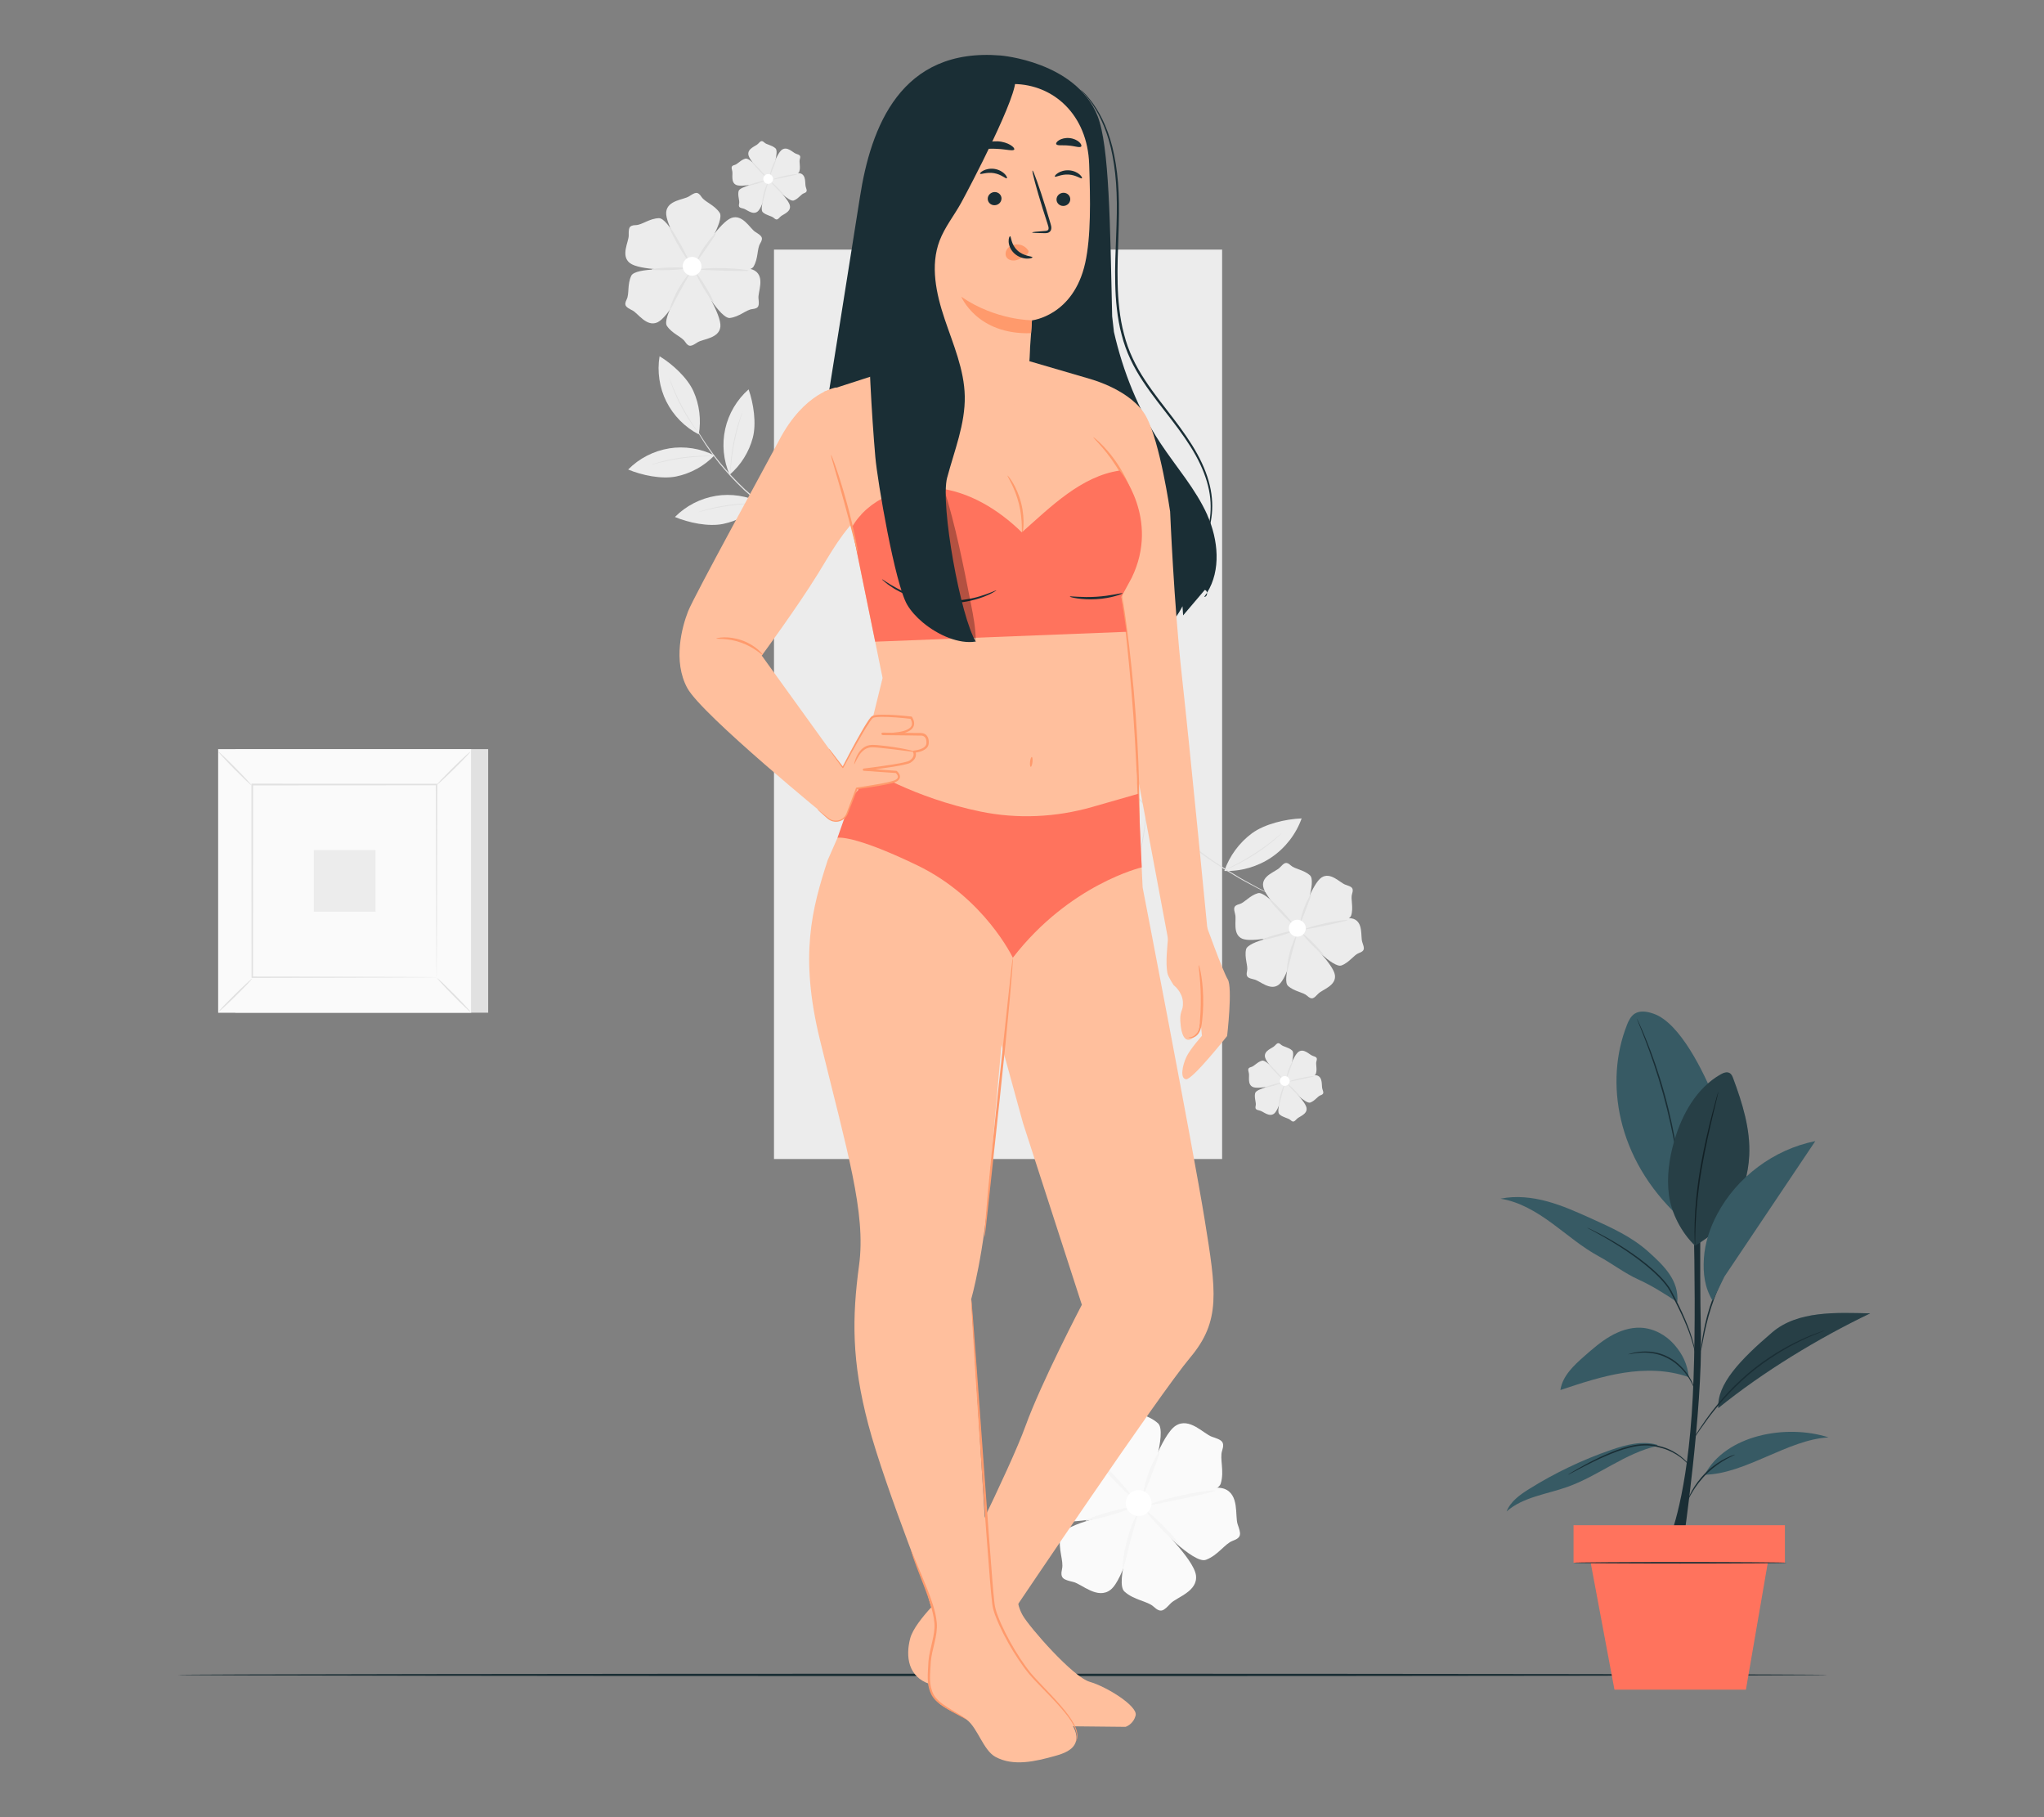 <?xml version="1.0" encoding="UTF-8"?>
<svg id="Layer_2" data-name="Layer 2" xmlns="http://www.w3.org/2000/svg" viewBox="0 0 540 480">
  <rect x="0" y="0" width="540" height="480" fill="#808080" stroke="none"/>
  <defs>
    <style>
      .cls-1 {
        fill: #ff735d;
      }

      .cls-1, .cls-2, .cls-3, .cls-4, .cls-5, .cls-6, .cls-7, .cls-8, .cls-9, .cls-10, .cls-11, .cls-12 {
        stroke-width: 0px;
      }

      .cls-2 {
        fill: #375a64;
      }

      .cls-3 {
        fill: #e1e1e1;
      }

      .cls-4 {
        fill: #ececec;
      }

      .cls-6 {
        fill: #f5f5f5;
      }

      .cls-7 {
        fill: none;
      }

      .cls-8 {
        fill: #1a2e35;
      }

      .cls-9 {
        fill: #fff;
      }

      .cls-13 {
        opacity: .3;
      }

      .cls-10 {
        fill: #fafafa;
      }

      .cls-11 {
        fill: #ff9a6c;
      }

      .cls-12 {
        fill: #ffbf9d;
      }
    </style>
  </defs>
  <g id="Layer_2-2" data-name="Layer 2">
    <g>
      <g>
        <g>
          <rect class="cls-4" x="204.48" y="65.93" width="118.39" height="240.22"/>
          <g>
            <g>
              <path class="cls-4" d="M321.4,238.2c.23,5.15-1.21,10.36-4.05,14.66-2.79-4.01-5.5-10.2-5.52-15.09-.02-4.89,1.46-9.77,4.21-13.81,3.22,4.02,5.13,9.09,5.36,14.24Z"/>
              <path class="cls-3" d="M317.32,245.23s.06-.29.12-.83c.06-.53.13-1.31.18-2.26.11-1.92.15-4.57-.05-7.5-.2-2.92-.61-5.55-.99-7.43-.19-.94-.36-1.7-.5-2.22-.13-.52-.22-.8-.23-.8-.02,0,.03.3.13.82.1.53.24,1.29.41,2.23.33,1.89.7,4.5.9,7.42.2,2.91.19,5.56.13,7.47-.03.96-.07,1.73-.1,2.27-.03.54-.03.83-.01.83Z"/>
            </g>
            <g>
              <path class="cls-4" d="M304.28,226.33c-.99,4.39-3.41,8.45-6.81,11.42-1.42-4.03-2.28-9.86-1.17-13.99,1.11-4.12,3.49-7.9,6.74-10.67,1.79,4.14,2.22,8.84,1.23,13.24Z"/>
              <path class="cls-3" d="M299.22,231.31s.12-.23.29-.67c.18-.43.41-1.07.68-1.87.54-1.59,1.18-3.82,1.69-6.33.5-2.51.77-4.82.89-6.49.06-.84.09-1.51.1-1.98,0-.47,0-.73-.01-.73-.02,0-.05.26-.08.72-.03.47-.09,1.14-.17,1.97-.16,1.66-.45,3.96-.95,6.46-.5,2.5-1.12,4.73-1.62,6.32-.25.8-.46,1.44-.6,1.89-.15.44-.22.69-.2.7Z"/>
            </g>
            <g>
              <path class="cls-4" d="M335.93,226.45c3.64-2.47,6.47-6.13,7.95-10.27-4.17.15-9.78,1.46-13.14,3.94-3.35,2.48-5.93,6-7.29,9.94,4.4.15,8.84-1.14,12.48-3.61Z"/>
              <path class="cls-3" d="M338.64,220.07s-.17.19-.5.51c-.33.32-.83.76-1.45,1.28-1.25,1.06-3.05,2.44-5.15,3.8-2.1,1.36-4.11,2.42-5.59,3.13-.74.35-1.35.62-1.77.8-.42.17-.66.26-.67.25,0-.02.22-.13.63-.33.41-.2,1.01-.49,1.73-.86,1.46-.74,3.44-1.83,5.53-3.18,2.09-1.35,3.9-2.71,5.17-3.73.64-.51,1.15-.93,1.5-1.22.35-.29.55-.45.56-.44Z"/>
            </g>
            <path class="cls-3" d="M279.62,182.89s.05.05.12.17c.08.13.19.3.32.51.29.47.7,1.13,1.22,1.98.26.43.55.91.87,1.43.34.51.7,1.07,1.09,1.67.79,1.2,1.66,2.58,2.72,4.04.52.74,1.06,1.51,1.63,2.31.57.8,1.21,1.6,1.84,2.45,1.25,1.71,2.71,3.45,4.2,5.3,3.08,3.64,6.61,7.52,10.57,11.33,3.99,3.79,8.01,7.15,11.8,10.04,1.93,1.39,3.74,2.76,5.52,3.91.88.58,1.73,1.17,2.56,1.69.84.51,1.65,1,2.42,1.47,1.52.96,2.97,1.72,4.22,2.41.63.34,1.21.66,1.75.96.55.27,1.05.52,1.5.75.89.44,1.58.79,2.08,1.04.22.12.4.21.54.28.12.06.18.1.18.11,0,0-.07-.02-.19-.07-.14-.06-.32-.15-.55-.25-.5-.23-1.21-.57-2.11-.99-.46-.22-.96-.46-1.52-.72-.54-.29-1.13-.6-1.77-.94-1.26-.68-2.72-1.42-4.25-2.38-.78-.46-1.59-.95-2.43-1.45-.84-.52-1.68-1.1-2.57-1.68-1.8-1.13-3.61-2.5-5.56-3.89-3.81-2.88-7.85-6.25-11.85-10.05-3.97-3.83-7.51-7.72-10.58-11.38-1.5-1.86-2.94-3.61-4.19-5.33-.63-.85-1.26-1.66-1.83-2.47-.56-.81-1.1-1.59-1.61-2.33-1.05-1.47-1.9-2.86-2.68-4.07-.38-.6-.74-1.17-1.07-1.69-.31-.53-.59-1.01-.85-1.45-.5-.86-.89-1.53-1.16-2.01-.12-.22-.22-.39-.3-.53-.06-.12-.1-.18-.09-.19Z"/>
          </g>
          <g>
            <g>
              <path class="cls-4" d="M205.08,125.12c.89-4.02,3.09-7.74,6.18-10.46,1.31,3.67,2.11,9,1.11,12.78-1,3.77-2.98,7.09-5.94,9.64-1.65-3.77-2.24-7.94-1.35-11.96Z"/>
              <path class="cls-3" d="M209.69,120.56s-.11.21-.27.61c-.16.4-.37.98-.61,1.71-.49,1.45-1.07,3.49-1.52,5.79-.45,2.3-.69,4.41-.79,5.93-.05.76-.08,1.38-.08,1.81,0,.43,0,.67.01.67s.04-.24.07-.66c.03-.43.08-1.04.15-1.8.14-1.52.4-3.62.85-5.9.45-2.29,1.01-4.32,1.45-5.78.22-.73.41-1.32.55-1.73.13-.41.2-.63.18-.64Z"/>
            </g>
            <g>
              <path class="cls-4" d="M191.59,113.31c.89-4.02,3.09-7.74,6.18-10.46,1.31,3.67,2.11,9,1.11,12.78-1,3.77-3.16,7.23-6.12,9.77-1.65-3.77-2.06-8.07-1.17-12.09Z"/>
              <path class="cls-3" d="M196.19,108.75s-.11.21-.27.61c-.16.4-.37.98-.61,1.71-.49,1.45-1.07,3.49-1.52,5.79-.45,2.3-.69,4.41-.79,5.93-.05.76-.08,1.38-.08,1.81,0,.43,0,.67.01.67.02,0,.04-.24.07-.66.03-.43.08-1.04.15-1.8.14-1.52.4-3.62.85-5.9.45-2.29,1.01-4.32,1.45-5.78.22-.73.41-1.32.55-1.73.13-.41.2-.63.18-.64Z"/>
            </g>
            <g>
              <path class="cls-4" d="M176.74,118.45c-4.06.66-7.9,2.64-10.79,5.57,3.59,1.52,8.87,2.62,12.69,1.84,3.82-.78,7.39-2.75,10.1-5.56-3.67-1.86-7.94-2.52-12-1.86Z"/>
              <path class="cls-3" d="M171.92,122.79s.22-.1.62-.23c.41-.14,1-.31,1.74-.52,1.48-.4,3.55-.87,5.87-1.19,2.32-.32,4.44-.43,5.97-.45.77,0,1.39,0,1.81.02.43.02.66.04.66.05s-.24.03-.66.03c-.43,0-1.05.02-1.81.05-1.53.05-3.63.19-5.94.51-2.31.32-4.37.76-5.86,1.12-.74.18-1.34.33-1.75.45-.41.11-.64.16-.65.15Z"/>
            </g>
            <g>
              <path class="cls-4" d="M189.1,130.99c-4.06.66-7.9,2.64-10.79,5.57,3.59,1.52,8.87,2.62,12.69,1.84,3.82-.78,7.39-2.75,10.1-5.56-3.67-1.86-7.94-2.52-12-1.86Z"/>
              <path class="cls-3" d="M184.28,135.33s.22-.1.62-.23c.41-.14,1-.31,1.74-.52,1.48-.4,3.55-.87,5.87-1.19,2.32-.32,4.44-.43,5.97-.45.77,0,1.39,0,1.81.02.43.02.66.04.66.05,0,.02-.24.03-.66.03-.43,0-1.05.02-1.81.05-1.53.05-3.63.19-5.94.51-2.31.32-4.37.76-5.86,1.12-.74.18-1.34.33-1.75.45-.41.11-.64.16-.65.15Z"/>
            </g>
            <path class="cls-3" d="M217.4,142.62s-.17-.05-.47-.17c-.33-.14-.78-.32-1.34-.55-.29-.12-.61-.26-.96-.4-.35-.16-.72-.34-1.12-.53-.8-.39-1.73-.81-2.71-1.36-.49-.27-1.01-.55-1.55-.84-.54-.3-1.07-.64-1.64-.98-1.14-.66-2.3-1.47-3.54-2.29-2.42-1.71-4.99-3.74-7.51-6.07-2.5-2.35-4.69-4.77-6.57-7.08-.91-1.17-1.79-2.28-2.53-3.37-.38-.54-.76-1.05-1.09-1.57-.33-.52-.64-1.01-.95-1.49-.62-.94-1.1-1.83-1.54-2.61-.22-.39-.43-.75-.61-1.08-.17-.34-.33-.65-.47-.93-.27-.54-.48-.98-.64-1.29-.14-.3-.21-.46-.2-.46,0,0,.1.14.26.43.17.31.4.74.69,1.27.15.28.31.58.49.92.19.33.4.68.63,1.07.46.76.95,1.65,1.58,2.58.31.47.63.96.96,1.47.34.51.72,1.02,1.1,1.55.74,1.09,1.63,2.18,2.54,3.34,1.88,2.28,4.07,4.69,6.56,7.03,2.51,2.32,5.06,4.34,7.46,6.06,1.22.83,2.37,1.64,3.51,2.31.56.34,1.09.69,1.63.99.53.3,1.04.58,1.53.85.97.56,1.89.99,2.68,1.39.4.2.77.39,1.11.55.35.16.66.3.95.43.55.25.99.45,1.31.6.3.14.45.22.45.23Z"/>
            <g>
              <path class="cls-4" d="M176.06,106.11c-1.84-3.68-2.49-7.95-1.81-12.01,3.34,2.02,7.32,5.65,8.93,9.2,1.61,3.56,2.11,7.6,1.42,11.44-3.66-1.89-6.69-4.96-8.54-8.64Z"/>
              <path class="cls-3" d="M176.76,99.66s.05.23.18.64c.13.41.33.99.6,1.71.54,1.43,1.38,3.38,2.47,5.45,1.1,2.07,2.25,3.85,3.14,5.1.44.63.81,1.12,1.08,1.46.27.34.42.52.43.51.01,0-.12-.21-.36-.56-.25-.35-.6-.86-1.02-1.49-.85-1.27-1.97-3.06-3.07-5.12-1.09-2.06-1.95-3.99-2.52-5.4-.29-.71-.51-1.28-.67-1.68-.15-.4-.25-.62-.26-.61Z"/>
            </g>
          </g>
          <g>
            <g>
              <path class="cls-4" d="M181.12,67.51s-4.54-9.97-7.06-9.88c-2.52.09-4.44,1.78-6.05,1.83-1.91.05-1.93.76-1.91,2.72.02,1.68-2.21,5.37.31,7.31,2.51,1.95,12.45,1.83,12.45,1.83l2.27-3.81Z"/>
              <path class="cls-4" d="M186.94,71.01s10.84,1.58,12.13-.58c1.29-2.16.91-4.7,1.74-6.08.99-1.63.41-2.04-1.25-3.08-1.42-.89-3.32-4.76-6.31-3.71-3,1.06-8.28,9.47-8.28,9.47l1.98,3.97Z"/>
              <path class="cls-4" d="M178.81,71.19s-10.93-.63-12.03,1.64c-1.1,2.27-.49,4.76-1.2,6.21-.85,1.71-.23,2.06,1.51,2.96,1.49.77,3.72,4.45,6.61,3.14,2.89-1.32,7.42-10.16,7.42-10.16l-2.32-3.78Z"/>
              <path class="cls-4" d="M180.81,74.87s-6.02,9.15-4.61,11.23c1.41,2.09,3.87,2.81,4.77,4.15,1.06,1.59,1.67,1.23,3.32.17,1.41-.91,5.72-.99,6.03-4.15.31-3.16-5.07-11.52-5.07-11.52l-4.43.11Z"/>
              <path class="cls-4" d="M185.51,67.42s6.02-9.15,4.61-11.23c-1.41-2.09-3.87-2.81-4.77-4.15-1.06-1.59-1.67-1.23-3.32-.17-1.41.91-5.72.99-6.03,4.15-.31,3.16,5.07,11.52,5.07,11.52l4.43-.11Z"/>
              <path class="cls-4" d="M184.97,74.75s5.37,9.54,7.87,9.24c2.5-.3,4.27-2.16,5.87-2.34,1.9-.21,1.86-.92,1.67-2.87-.16-1.67,1.74-5.54-.93-7.26-2.67-1.73-12.56-.77-12.56-.77l-1.93,3.99Z"/>
              <path class="cls-4" d="M187.65,70.7c0,2.77-2.25,5.02-5.02,5.02s-5.02-2.25-5.02-5.02,2.25-5.02,5.02-5.02,5.02,2.25,5.02,5.02Z"/>
            </g>
            <path class="cls-3" d="M182.05,72.43c.16.11-1.12,2.13-2.51,4.71-1.4,2.58-2.39,4.75-2.57,4.68-.17-.06.56-2.38,1.98-5,1.41-2.62,2.95-4.5,3.09-4.4Z"/>
            <path class="cls-3" d="M188.5,79.86c-.16.09-1.29-1.5-2.52-3.57-1.24-2.07-2.11-3.82-1.95-3.91.16-.09,1.29,1.5,2.52,3.57,1.24,2.07,2.11,3.82,1.95,3.91Z"/>
            <path class="cls-3" d="M197.74,71.48c-.01.19-2.86.12-6.36.02-3.5-.1-6.34-.18-6.35-.37,0-.18,2.85-.4,6.37-.3,3.52.09,6.36.46,6.34.64Z"/>
            <path class="cls-3" d="M189.1,61.69c.14.12-.97,1.67-2.3,3.6-1.33,1.93-2.38,3.52-2.55,3.43-.16-.09.64-1.85,2-3.8,1.35-1.96,2.71-3.33,2.85-3.22Z"/>
            <path class="cls-3" d="M181.84,68.83c-.16.08-1.42-1.84-2.81-4.3-1.39-2.46-2.39-4.53-2.23-4.63.16-.1,1.42,1.83,2.81,4.3,1.4,2.47,2.4,4.54,2.23,4.63Z"/>
            <path class="cls-3" d="M181.19,70.83c.01.18-2.01.41-4.51.51-2.51.1-4.54.02-4.54-.16s2.02-.41,4.51-.51c2.49-.1,4.52-.02,4.54.16Z"/>
            <path class="cls-9" d="M185.32,70.34c0,1.37-1.11,2.48-2.48,2.48s-2.48-1.11-2.48-2.48,1.11-2.48,2.48-2.48,2.48,1.11,2.48,2.48Z"/>
          </g>
          <g>
            <g>
              <path class="cls-4" d="M340.62,243.08s-6.09-7.76-8.28-7.15c-2.19.61-3.51,2.51-4.91,2.89-1.66.45-1.53,1.07-1.1,2.78.37,1.46-.79,5.17,1.82,6.34,2.62,1.17,11.29-1.04,11.29-1.04l1.17-3.82Z"/>
              <path class="cls-4" d="M346.47,244.9s9.83-.92,10.5-3.09c.67-2.17-.21-4.31.23-5.69.52-1.64-.07-1.87-1.75-2.43-1.43-.48-3.92-3.47-6.32-1.9-2.4,1.56-5.24,10.06-5.24,10.06l2.57,3.06Z"/>
              <path class="cls-4" d="M339.38,246.79s-9.71,1.78-10.19,3.99c-.48,2.22.58,4.27.27,5.69-.38,1.68.24,1.86,1.95,2.27,1.47.35,4.21,3.11,6.46,1.34,2.25-1.77,4.34-10.48,4.34-10.48l-2.83-2.82Z"/>
              <path class="cls-4" d="M341.92,249.59s-3.33,9.29-1.65,10.82c1.68,1.53,3.99,1.64,5.06,2.62,1.27,1.17,1.72.73,2.94-.55,1.04-1.09,4.8-2.08,4.4-4.92-.4-2.84-6.89-9.01-6.89-9.01l-3.86,1.04Z"/>
              <path class="cls-4" d="M344.45,242.06s3.33-9.29,1.65-10.82c-1.68-1.53-3.99-1.64-5.06-2.62-1.27-1.17-1.72-.73-2.94.55-1.04,1.09-4.8,2.08-4.4,4.92.4,2.84,6.89,9.01,6.89,9.01l3.86-1.04Z"/>
              <path class="cls-4" d="M345.53,248.6s6.73,7.22,8.86,6.42c2.13-.79,3.28-2.8,4.65-3.29,1.62-.59,1.44-1.2.86-2.87-.5-1.43.35-5.22-2.36-6.16-2.71-.94-11.16,2-11.16,2l-.84,3.9Z"/>
              <path class="cls-4" d="M347.02,244.49c.59,2.43-.9,4.87-3.33,5.46-2.43.59-4.87-.9-5.46-3.33-.59-2.43.9-4.87,3.33-5.46,2.43-.59,4.87.9,5.46,3.33Z"/>
            </g>
            <path class="cls-3" d="M342.48,247.19c.16.06-.53,2.1-1.19,4.66-.68,2.56-1.08,4.67-1.25,4.64-.16-.02-.01-2.2.67-4.8.68-2.6,1.63-4.57,1.77-4.51Z"/>
            <path class="cls-3" d="M349.71,252.32c-.12.12-1.45-1.04-2.97-2.59-1.52-1.55-2.66-2.89-2.54-3.01.12-.12,1.45,1.04,2.97,2.59,1.52,1.55,2.66,2.89,2.54,3.01Z"/>
            <path class="cls-3" d="M356.02,243.03c.03.17-2.48.71-5.56,1.37-3.09.66-5.6,1.19-5.64,1.03-.04-.16,2.41-.95,5.51-1.61,3.1-.67,5.67-.95,5.69-.79Z"/>
            <path class="cls-3" d="M346.38,236.28c.15.08-.5,1.67-1.25,3.64-.76,1.97-1.34,3.59-1.5,3.54-.16-.04.17-1.76.94-3.76.76-2,1.67-3.5,1.81-3.42Z"/>
            <path class="cls-3" d="M341.54,244.08c-.13.11-1.64-1.31-3.38-3.17-1.74-1.86-3.06-3.46-2.94-3.58.12-.12,1.63,1.3,3.38,3.17,1.75,1.87,3.07,3.47,2.94,3.58Z"/>
            <path class="cls-3" d="M341.39,245.98c.05.16-1.67.79-3.84,1.4-2.17.62-3.97.99-4.01.83-.04-.16,1.68-.79,3.84-1.4,2.16-.61,3.96-.98,4.01-.83Z"/>
            <path class="cls-9" d="M344.91,244.66c.29,1.2-.45,2.41-1.65,2.7-1.2.29-2.41-.45-2.7-1.65-.29-1.2.45-2.41,1.65-2.7,1.2-.29,2.41.45,2.7,1.65Z"/>
          </g>
          <g>
            <g>
              <path class="cls-4" d="M338.2,284.31s-3.53-4.49-4.79-4.14c-1.26.35-2.03,1.45-2.84,1.67-.96.26-.89.62-.64,1.61.22.85-.46,2.99,1.05,3.67s6.53-.6,6.53-.6l.68-2.21Z"/>
              <path class="cls-4" d="M341.58,285.37s5.69-.53,6.07-1.78c.39-1.25-.12-2.49.14-3.29.3-.95-.04-1.08-1.01-1.41-.83-.28-2.27-2.01-3.66-1.1-1.39.9-3.03,5.82-3.03,5.82l1.49,1.77Z"/>
              <path class="cls-4" d="M337.48,286.46s-5.62,1.03-5.89,2.31c-.28,1.28.34,2.47.15,3.29-.22.97.14,1.07,1.13,1.31.85.2,2.43,1.8,3.74.78,1.3-1.02,2.51-6.06,2.51-6.06l-1.64-1.63Z"/>
              <path class="cls-4" d="M338.95,288.08s-1.93,5.37-.95,6.26c.97.88,2.31.95,2.93,1.52.73.68,1,.42,1.7-.32.6-.63,2.78-1.2,2.55-2.85-.23-1.64-3.99-5.21-3.99-5.21l-2.23.6Z"/>
              <path class="cls-4" d="M340.41,283.73s1.93-5.37.95-6.26c-.97-.88-2.31-.95-2.93-1.52-.73-.68-1-.42-1.7.32-.6.63-2.78,1.2-2.55,2.85.23,1.64,3.99,5.21,3.99,5.21l2.23-.6Z"/>
              <path class="cls-4" d="M341.04,287.51s3.89,4.18,5.13,3.72c1.23-.46,1.9-1.62,2.69-1.91.94-.34.83-.69.5-1.66-.29-.83.2-3.02-1.36-3.57-1.57-.55-6.46,1.16-6.46,1.16l-.49,2.26Z"/>
              <path class="cls-4" d="M341.9,285.13c.34,1.4-.52,2.82-1.93,3.16-1.4.34-2.82-.52-3.16-1.93-.34-1.4.52-2.82,1.93-3.16,1.4-.34,2.82.52,3.16,1.93Z"/>
            </g>
            <path class="cls-3" d="M339.28,286.69c.09.04-.3,1.22-.69,2.7-.39,1.48-.63,2.7-.73,2.69-.09-.01,0-1.27.39-2.78.39-1.5.94-2.64,1.03-2.61Z"/>
            <path class="cls-3" d="M343.46,289.66c-.07.07-.84-.6-1.72-1.5-.88-.89-1.54-1.67-1.47-1.74.07-.07.84.6,1.72,1.5.88.89,1.54,1.67,1.47,1.74Z"/>
            <path class="cls-3" d="M347.11,284.28c.02.1-1.43.41-3.22.79-1.79.38-3.24.69-3.26.59-.02-.09,1.39-.55,3.19-.93,1.79-.39,3.28-.55,3.29-.45Z"/>
            <path class="cls-3" d="M341.53,280.38c.09.04-.29.96-.72,2.1-.44,1.14-.77,2.08-.87,2.05-.09-.02.1-1.02.54-2.17.44-1.16.96-2.02,1.05-1.98Z"/>
            <path class="cls-3" d="M338.73,284.89c-.07.06-.95-.76-1.95-1.83-1.01-1.07-1.77-2-1.7-2.07.07-.07.94.75,1.95,1.83,1.01,1.08,1.77,2.01,1.7,2.07Z"/>
            <path class="cls-3" d="M338.65,285.99c.03.09-.97.45-2.22.81-1.26.36-2.3.57-2.32.48-.02-.09.97-.46,2.22-.81,1.25-.35,2.29-.57,2.32-.48Z"/>
            <path class="cls-9" d="M340.68,285.23c.17.69-.26,1.39-.95,1.56-.69.17-1.39-.26-1.56-.95-.17-.69.26-1.39.95-1.56.69-.17,1.39.26,1.56.95Z"/>
          </g>
          <g>
            <g>
              <path class="cls-4" d="M201.72,46.04s-3.53-4.49-4.79-4.14c-1.27.35-2.03,1.45-2.84,1.67-.96.26-.89.62-.64,1.61.22.85-.46,2.99,1.05,3.67,1.51.68,6.53-.6,6.53-.6l.68-2.21Z"/>
              <path class="cls-4" d="M205.1,47.09s5.69-.53,6.07-1.78c.39-1.25-.12-2.49.14-3.29.3-.95-.04-1.08-1.01-1.41-.83-.28-2.27-2.01-3.66-1.1-1.39.9-3.03,5.82-3.03,5.82l1.49,1.77Z"/>
              <path class="cls-4" d="M201.01,48.19s-5.62,1.03-5.89,2.31c-.28,1.28.34,2.47.15,3.29-.22.97.14,1.07,1.13,1.31.85.2,2.43,1.8,3.74.78,1.3-1.02,2.51-6.06,2.51-6.06l-1.64-1.63Z"/>
              <path class="cls-4" d="M202.47,49.8s-1.93,5.38-.95,6.26,2.31.95,2.93,1.52c.73.68,1,.42,1.7-.32.6-.63,2.78-1.2,2.55-2.85-.23-1.64-3.99-5.21-3.99-5.21l-2.23.6Z"/>
              <path class="cls-4" d="M203.94,45.45s1.93-5.37.95-6.26c-.97-.88-2.31-.95-2.93-1.52-.73-.68-1-.42-1.7.32-.6.63-2.78,1.2-2.55,2.85.23,1.64,3.99,5.21,3.99,5.21l2.23-.6Z"/>
              <path class="cls-4" d="M204.56,49.24s3.89,4.18,5.13,3.72c1.23-.46,1.9-1.62,2.69-1.91.94-.34.83-.69.5-1.66-.29-.83.2-3.02-1.36-3.57-1.57-.55-6.46,1.16-6.46,1.16l-.49,2.26Z"/>
              <path class="cls-4" d="M205.42,46.85c.34,1.4-.52,2.82-1.93,3.16-1.4.34-2.82-.52-3.16-1.93-.34-1.4.52-2.82,1.93-3.16,1.4-.34,2.82.52,3.16,1.93Z"/>
            </g>
            <path class="cls-3" d="M202.8,48.42c.09.04-.3,1.22-.69,2.7-.39,1.48-.63,2.7-.73,2.69-.09-.01,0-1.27.39-2.78.39-1.5.94-2.64,1.03-2.61Z"/>
            <path class="cls-3" d="M206.98,51.39c-.07.07-.84-.6-1.72-1.5-.88-.89-1.54-1.67-1.47-1.74.07-.07.84.6,1.72,1.5.88.89,1.54,1.67,1.47,1.74Z"/>
            <path class="cls-3" d="M210.63,46.01c.02.1-1.43.41-3.22.79-1.79.38-3.24.69-3.26.59-.02-.09,1.39-.55,3.19-.93,1.79-.39,3.28-.55,3.29-.45Z"/>
            <path class="cls-3" d="M205.05,42.11c.09.04-.29.96-.72,2.1-.44,1.14-.77,2.08-.87,2.05-.09-.02.1-1.02.54-2.17.44-1.16.96-2.02,1.05-1.98Z"/>
            <path class="cls-3" d="M202.25,46.62c-.07.06-.95-.76-1.95-1.83-1.01-1.07-1.77-2-1.7-2.07.07-.07.94.75,1.95,1.83,1.01,1.08,1.77,2.01,1.7,2.07Z"/>
            <path class="cls-3" d="M202.17,47.72c.03.09-.97.45-2.22.81-1.26.36-2.3.57-2.32.48-.02-.09.97-.46,2.22-.81,1.25-.35,2.29-.57,2.32-.48Z"/>
            <path class="cls-9" d="M204.2,46.96c.17.69-.26,1.39-.95,1.56-.69.17-1.39-.26-1.56-.95-.17-.69.26-1.39.95-1.56.69-.17,1.39.26,1.56.95Z"/>
          </g>
        </g>
        <g>
          <g>
            <path class="cls-10" d="M297.6,393.99s-9.29-11.83-12.62-10.9c-3.33.93-5.35,3.82-7.49,4.4-2.53.69-2.34,1.64-1.67,4.24.57,2.23-1.21,7.88,2.78,9.66,3.99,1.78,17.21-1.59,17.21-1.59l1.79-5.82Z"/>
            <path class="cls-10" d="M306.5,396.6s14.98-1.4,16-4.7c1.02-3.31-.31-6.57.36-8.67.8-2.5-.11-2.85-2.66-3.71-2.18-.73-5.97-5.28-9.63-2.9-3.66,2.38-7.99,15.33-7.99,15.33l3.92,4.66Z"/>
            <path class="cls-10" d="M295.7,399.65s-14.8,2.7-15.52,6.09c-.73,3.38.89,6.51.4,8.67-.57,2.56.36,2.83,2.98,3.46,2.24.54,6.41,4.74,9.85,2.05,3.44-2.7,6.61-15.97,6.61-15.97l-4.32-4.29Z"/>
            <path class="cls-10" d="M299.57,403.91s-5.07,14.16-2.51,16.48c2.56,2.33,6.08,2.5,7.71,4,1.93,1.78,2.63,1.11,4.48-.84,1.59-1.67,7.31-3.17,6.7-7.49-.61-4.32-10.5-13.73-10.5-13.73l-5.88,1.58Z"/>
            <path class="cls-10" d="M303.42,392.44s5.07-14.16,2.51-16.48c-2.56-2.33-6.08-2.5-7.71-4-1.93-1.78-2.63-1.11-4.48.84-1.59,1.67-7.31,3.17-6.7,7.49.61,4.32,10.5,13.73,10.5,13.73l5.88-1.58Z"/>
            <path class="cls-10" d="M305.08,402.23s10.26,11,13.5,9.79c3.24-1.21,5-4.26,7.08-5.02,2.47-.9,2.19-1.83,1.31-4.37-.75-2.17.53-7.95-3.59-9.39-4.12-1.44-17.01,3.05-17.01,3.05l-1.29,5.95Z"/>
            <path class="cls-10" d="M307.35,395.96c.9,3.7-1.37,7.43-5.07,8.32-3.7.9-7.43-1.37-8.32-5.07-.9-3.7,1.37-7.43,5.07-8.32,3.7-.9,7.43,1.37,8.32,5.07Z"/>
          </g>
          <path class="cls-6" d="M300.43,400.09c.24.1-.8,3.21-1.82,7.1-1.03,3.89-1.65,7.11-1.91,7.08-.24-.03-.02-3.35,1.03-7.31,1.04-3.96,2.48-6.96,2.7-6.87Z"/>
          <path class="cls-6" d="M311.45,407.91c-.18.18-2.21-1.59-4.53-3.95-2.32-2.36-4.05-4.41-3.87-4.59.18-.18,2.21,1.59,4.53,3.95,2.32,2.36,4.05,4.41,3.87,4.59Z"/>
          <path class="cls-6" d="M321.06,393.74c.04.25-3.78,1.08-8.48,2.09-4.71,1-8.53,1.81-8.59,1.57-.06-.24,3.67-1.45,8.4-2.46,4.73-1.02,8.63-1.44,8.67-1.2Z"/>
          <path class="cls-6" d="M306.36,383.46c.23.12-.76,2.54-1.9,5.54-1.15,3-2.04,5.47-2.29,5.4-.24-.06.26-2.67,1.43-5.72,1.17-3.05,2.54-5.33,2.76-5.22Z"/>
          <path class="cls-6" d="M298.99,395.34c-.19.17-2.5-2-5.15-4.83-2.65-2.83-4.66-5.27-4.48-5.45.18-.18,2.48,1.98,5.15,4.83,2.67,2.84,4.67,5.28,4.48,5.45Z"/>
          <path class="cls-6" d="M298.77,398.23c.08.24-2.55,1.2-5.86,2.14-3.31.94-6.05,1.5-6.11,1.26s2.56-1.2,5.86-2.14c3.3-.93,6.03-1.5,6.11-1.26Z"/>
          <path class="cls-9" d="M304.13,396.23c.44,1.83-.68,3.67-2.51,4.12-1.83.44-3.67-.68-4.12-2.51-.44-1.83.68-3.67,2.51-4.12,1.83-.44,3.67.68,4.12,2.51Z"/>
        </g>
        <path class="cls-8" d="M482.76,442.42c0,.18-97.56.32-217.88.32s-217.9-.14-217.9-.32,97.54-.32,217.9-.32,217.88.14,217.88.32Z"/>
        <g>
          <g>
            <path class="cls-8" d="M318.89,156.57c-.24.38-.49.74-.76,1.1.55.01.82-.58.76-1.1Z"/>
            <path class="cls-8" d="M318.98,136.07c-3.09-6.91-8.21-12.67-12.39-18.98-5.9-8.92-9.91-18.97-12.3-29.41l-.47-4.13c-.54-24.09-.75-45.07-3.85-52.89-5.73-14.44-25.64-16-25.64-16-26.42-2.17-34.29,18.97-37.15,37.44-1.78,11.49-9.14,57.39-9.14,57.39l8.32-3.79,73.73,49.28,1.57,15.87c4.57-2.35,8.38-6.15,10.74-10.71.06.8.11,1.61.17,2.41,1.9-2.24,3.81-4.48,5.71-6.72.37.06.56.38.6.74,3.74-5.94,2.98-14,.08-20.5Z"/>
          </g>
          <g>
            <path class="cls-12" d="M269.05,419.9c-.61,0-.65,3.67,1.15,6.81,1.8,3.14,13.25,16.27,17.71,17.54,4.46,1.27,12.74,6.43,12.11,8.87-.63,2.43-2.67,3.02-2.67,3.02l-29.03-.3s-17.02-9.12-22.7-11.01c-5.67-1.89-6.43-7.18-5.16-12.05,1.27-4.87,10.43-13.07,10.43-13.07l18.17.19Z"/>
            <path class="cls-12" d="M300.84,213.02l1.03,21.39s13.29,68.61,16.38,87.69c3.08,19.04,4.34,26.8-3.84,36.52-8.18,9.72-46.43,66.55-46.43,66.55l-17.1-5.47s15.91-31.57,20.06-43.07c4.16-11.5,14.87-31.98,14.87-31.98l-15.54-47.98-12.04-43.8,6.1-17.1,36.52-22.77Z"/>
          </g>
          <g>
            <path class="cls-12" d="M309.12,135.05s-2.6-18.15-6.33-25.04c-3.74-6.89-14.45-9.8-14.45-9.8l7.14,77.82,13.71,73.23,10.02-3.52s-4.89-50.49-6.98-69.29c-2.09-18.8-3.1-43.4-3.1-43.4Z"/>
            <path class="cls-12" d="M318.35,243.47s4.66,13.04,6,15.2c1.34,2.16-.16,14.99-.16,14.99,0,0-9.17,11.6-10.84,11.42-1.68-.19-.94-3.71.06-5.85,1-2.13,4.13-5.63,4.13-5.63l-1.39-14.23-7.63-13.54,9.82-2.35Z"/>
            <path class="cls-12" d="M310.1,260.27s-1.49-2.19-1.69-3.25c-.51-2.78-.04-6.78.27-10.35.43-4.93,4.87.05,4.87.05l4.15,11.29s.28,13.25-1.91,15.58c-1.6,1.71-3.31,1.72-3.85-2.58-.54-4.3.74-3.62.57-6.35-.17-2.73-2.41-4.4-2.41-4.4Z"/>
            <path class="cls-11" d="M316.71,254.93c.08-.02.4,1.13.69,3.02.29,1.89.53,4.53.47,7.46-.03,1.46-.13,2.85-.27,4.11-.13,1.24-.31,2.45-.86,3.31-.55.88-1.36,1.27-1.91,1.33-.57.07-.86-.1-.84-.13,0-.05.31.02.79-.11.47-.13,1.15-.53,1.57-1.32.44-.79.58-1.89.67-3.14.11-1.25.18-2.62.21-4.07.06-2.89-.11-5.5-.28-7.39-.17-1.89-.33-3.06-.24-3.07Z"/>
          </g>
          <g>
            <path class="cls-12" d="M217.68,103.46c.55,2.24,15.49,75.63,15.49,75.63l-10.54,42.83,47.88,28.93,30.33-37.83-3.46-55.89s4.89-10.08,2.02-21.4c-3.96-15.63-11.06-35.53-11.06-35.53l-16.79-4.91-27.66-.29-26.21,8.46Z"/>
            <path class="cls-11" d="M288.82,115.47s.31.18.8.59c.49.4,1.16,1.04,1.94,1.86,1.57,1.64,3.53,4.12,5.21,7.16,1.67,3.05,2.72,6.03,3.27,8.23.28,1.1.45,2,.53,2.63.09.63.11.98.07.99-.1.02-.38-1.35-1.04-3.49-.65-2.14-1.75-5.05-3.39-8.05-1.65-2.99-3.52-5.47-4.99-7.17-1.46-1.7-2.47-2.67-2.4-2.75Z"/>
            <path class="cls-11" d="M266.17,125.62c.06-.04.67.65,1.44,1.94.76,1.28,1.63,3.18,2.19,5.41.55,2.23.67,4.31.6,5.8-.07,1.49-.29,2.4-.36,2.39-.21,0,.25-3.69-.85-8.04-1.06-4.36-3.18-7.4-3.01-7.5Z"/>
            <path class="cls-11" d="M272.31,202.55c-.18-.02-.26-.61-.18-1.33.08-.71.28-1.28.46-1.26.18.02.26.61.18,1.33-.08.71-.28,1.28-.46,1.26Z"/>
          </g>
          <path class="cls-11" d="M300.93,221.29s-.05-.23-.07-.66c-.02-.5-.04-1.13-.07-1.89-.05-1.73-.12-4.09-.21-6.95-.19-5.87-.53-13.97-1.17-22.9-.65-8.94-1.46-17.01-2.12-22.84-.33-2.85-.59-5.19-.79-6.91-.08-.76-.15-1.38-.2-1.88-.04-.43-.05-.66-.03-.66.02,0,.07.22.15.64.08.5.19,1.11.32,1.87.27,1.62.61,3.97.99,6.89.77,5.83,1.66,13.9,2.31,22.85.64,8.95.92,17.06.99,22.94.04,2.94.04,5.32,0,6.96-.02.76-.03,1.39-.05,1.89-.02.43-.04.66-.06.66Z"/>
          <g>
            <path class="cls-12" d="M218.7,227.11c-4.21,12.95-7.53,25.29-2.09,47.53,7.2,29.5,12.22,45.71,10.35,59.54-1.87,13.83-1.99,25.37,2.45,42.15,4.44,16.78,17.94,50.39,17.94,50.39l14.33-1.4-5.1-82.17s3.44-11.8,4.9-31.49c1.11-14.97,6.1-68.34,6.1-68.34l-42.67-30.3-6.21,14.1Z"/>
            <path class="cls-11" d="M267.58,252.97s.02.26,0,.76c-.04.56-.08,1.28-.14,2.16-.16,1.96-.39,4.65-.66,7.94-.6,6.7-1.53,15.94-2.63,26.14-1.09,10.17-2.08,19.36-2.81,26.12-.36,3.28-.65,5.96-.87,7.91-.11.88-.19,1.59-.26,2.15-.07.49-.11.75-.13.75-.02,0-.02-.26,0-.76.04-.56.08-1.28.14-2.16.16-1.96.39-4.65.66-7.94.6-6.7,1.53-15.94,2.63-26.15,1.09-10.16,2.08-19.36,2.81-26.12.36-3.28.65-5.96.87-7.92.11-.88.19-1.59.26-2.15.07-.49.11-.75.13-.75Z"/>
            <path class="cls-12" d="M282.47,454.38c-2.83-4.02-6-7.81-9.48-11.29-5.4-6.56-9.22-18.74-12.61-26.54l-15.23,4.95c2.31,7.86,2.73,10.29,1.83,15.55-.9,5.25-2.93,8.49.68,12.42,1.77,1.93,5.69,3.2,7.77,4.8,2.87,2.21,4.36,8.05,7.54,9.79,4.75,2.6,10.6,1.21,15.81-.25,2.19-.61,4.71-1.51,5.42-3.67.65-1.98-.54-4.05-1.73-5.75Z"/>
            <path class="cls-11" d="M284.2,460.12s.02-.11.08-.31c.06-.2.2-.49.19-.9.09-.81-.19-2.03-.95-3.38-1.5-2.75-4.67-6.06-8.6-10.07-.97-1.02-2.01-2.06-3.01-3.25-1-1.19-1.93-2.49-2.85-3.87-1.84-2.76-3.61-5.85-5.15-9.25-.73-1.71-1.54-3.49-1.78-5.49-.24-1.96-.39-3.93-.57-5.95-.31-4.03-.64-8.21-.97-12.49-1.26-17.12-2.29-32.63-3-43.85-.34-5.57-.61-10.1-.8-13.3-.08-1.53-.14-2.74-.18-3.62-.01-.38-.02-.69-.03-.94,0-.21,0-.32.01-.32.01,0,.03.11.05.32.03.25.06.56.09.94.07.87.17,2.08.3,3.61.24,3.19.58,7.71,1,13.28.82,11.26,1.94,26.74,3.19,43.83.33,4.28.65,8.45.96,12.48.17,2.01.32,4.01.55,5.91.22,1.89,1,3.65,1.71,5.34,1.51,3.37,3.26,6.45,5.06,9.2.91,1.37,1.82,2.67,2.79,3.85.97,1.17,2,2.22,2.96,3.25,3.88,4.05,7.03,7.43,8.49,10.27.75,1.4,1,2.68.86,3.51,0,.43-.18.71-.26.91-.09.2-.13.29-.14.29Z"/>
            <path class="cls-11" d="M255.43,454.26s-.63-.33-1.76-.95c-1.12-.63-2.81-1.43-4.75-2.73-.94-.67-2-1.47-2.73-2.72-.68-1.23-1.05-2.73-1.08-4.28-.05-1.56.1-3.14.18-4.81.14-1.7.6-3.37.99-5.07.39-1.7.71-3.37.58-4.98-.14-1.62-.52-3.16-.95-4.61-.88-2.9-1.91-5.44-2.74-7.59-.84-2.14-1.51-3.89-1.92-5.11-.21-.61-.36-1.09-.45-1.42-.09-.33-.13-.5-.11-.51.05-.02.3.65.79,1.84.54,1.29,1.25,2.98,2.11,5.03.89,2.13,1.96,4.66,2.89,7.59.45,1.47.86,3.04,1.01,4.73.15,1.71-.18,3.46-.58,5.17-.39,1.72-.85,3.37-.99,4.99-.08,1.64-.25,3.25-.22,4.74.02,1.49.35,2.88.96,4.04.62,1.13,1.62,1.93,2.52,2.6,1.86,1.31,3.53,2.18,4.61,2.88.55.34.97.62,1.24.82.27.2.41.32.4.34Z"/>
          </g>
          <path class="cls-1" d="M228.33,202.49c.79.56,12.99,8.22,30.65,11.87,9.81,2.03,19.97,1.55,29.6-1.21l12.18-3.49.87,19.45s-19.06,4.46-34.05,23.87c0,0-7.52-15.86-25.25-24.41-17.18-8.28-21.07-7.27-21.07-7.27l1.61-4.6,5.45-14.21Z"/>
          <g>
            <path class="cls-1" d="M225.05,139.3c4.26-7.55,13.63-11.27,22.26-10.41,8.62.87,16.45,5.67,22.65,11.73,7.66-6.79,15.71-14.84,25.83-16.32,0,0,10.78,12.67,3.19,28.33l-2.72,5.02,1.36,9.24-66.4,2.61-6.17-30.2Z"/>
            <path class="cls-8" d="M263.24,155.95s-.37.27-1.09.66c-.36.2-.8.43-1.34.64-.54.22-1.14.5-1.84.71-1.38.49-3.09.88-5.01,1.15-1.92.23-4.06.3-6.3.1-2.23-.23-4.32-.71-6.16-1.31-1.83-.63-3.43-1.35-4.69-2.09-.65-.33-1.19-.73-1.67-1.05-.49-.31-.88-.62-1.2-.89-.63-.52-.97-.82-.94-.85.08-.1,1.47,1.05,4.02,2.39,1.27.68,2.85,1.34,4.66,1.93,1.82.55,3.86,1.01,6.04,1.23,2.18.2,4.28.14,6.16-.05,1.88-.23,3.57-.57,4.94-1,2.76-.82,4.35-1.68,4.41-1.57Z"/>
            <path class="cls-8" d="M296.57,156.71c.06.14-2.95,1.33-6.9,1.56-3.95.26-7.09-.54-7.04-.69.03-.19,3.15.31,7,.05,3.85-.23,6.89-1.11,6.94-.92Z"/>
            <g class="cls-13">
              <path class="cls-5" d="M256.49,159.4c-2-10.21-4.01-20.44-7.12-30.37-3.6,12.65-1.11,26.89,6.56,37.58l1.85,2.49c-.03-3.27-.66-6.5-1.29-9.7Z"/>
            </g>
          </g>
          <g>
            <g>
              <path class="cls-12" d="M267.78,22.17l-1.64-1.59-17.95,7.02c-2.59.12-4.66,2.19-4.76,4.78l-.45,58.25c-.06,3.95.69,7.38,3.04,10.55l2.48,3.34c5.65,7.62,17.43,7.12,22.05-1.16.32-.58.55-1.09.65-1.5.1-.52.25-.86.28-1.3.58-4.68.65-8.74.65-8.74.37-5.14.5-7.25.5-7.2,0,0,10.96-1.15,14.07-15.17,1.54-6.97,1.37-16.59,1.05-26.06-.44-13.1-9.44-21.11-19.97-21.2Z"/>
              <path class="cls-8" d="M264.58,52.48c-.02.96-.86,1.73-1.86,1.73-1,0-1.8-.79-1.77-1.75.02-.96.86-1.73,1.86-1.73,1,0,1.8.79,1.78,1.75Z"/>
              <path class="cls-8" d="M282.75,52.67c-.02.96-.86,1.73-1.86,1.73-1,0-1.8-.79-1.77-1.75.02-.96.86-1.73,1.86-1.73,1,0,1.8.79,1.77,1.75Z"/>
              <path class="cls-8" d="M285.84,47.1c-.24.22-1.55-.88-3.51-.99-1.95-.14-3.45.78-3.64.53-.1-.11.16-.53.81-.94.64-.42,1.72-.79,2.93-.71,1.22.08,2.21.59,2.77,1.08.57.5.75.94.63,1.04Z"/>
              <path class="cls-8" d="M266,47.09c-.26.2-1.46-1.03-3.39-1.35-1.93-.34-3.51.42-3.68.15-.08-.12.21-.51.9-.85.68-.35,1.79-.61,2.99-.41,1.2.21,2.14.81,2.65,1.36.52.55.65,1.01.52,1.1Z"/>
              <path class="cls-8" d="M272.68,61.4c0-.11,1.22-.25,3.21-.38.5-.02.98-.09,1.09-.43.14-.35-.04-.9-.24-1.5-.4-1.24-.81-2.53-1.25-3.89-1.72-5.53-2.94-10.07-2.71-10.14.22-.07,1.8,4.36,3.52,9.9.41,1.36.81,2.66,1.18,3.91.15.58.44,1.24.14,1.97-.16.36-.54.61-.86.68-.33.08-.61.07-.85.07-1.99-.01-3.22-.08-3.22-.19Z"/>
              <path class="cls-11" d="M272.63,84.6s-9.56.04-18.66-6.21c0,0,4.17,10.09,18.43,9.62l.23-3.42Z"/>
              <path class="cls-11" d="M271.57,66.06c-.65-.97-1.85-1.56-3.08-1.5-.85.04-1.74.4-2.29,1.06-.56.66-.72,1.63-.3,2.32.48.77,1.57,1.01,2.52.8.95-.21,1.79-.77,2.59-1.34.22-.16.45-.32.59-.54.15-.22.19-.53.04-.73"/>
              <path class="cls-8" d="M266.85,62.4c.32,0,.19,2.12,1.92,3.74,1.72,1.62,4,1.52,3.99,1.82.02.14-.53.38-1.48.35-.94-.02-2.29-.41-3.34-1.4-1.05-.99-1.45-2.25-1.47-3.13-.03-.89.24-1.4.39-1.38Z"/>
              <path class="cls-8" d="M267.95,39.49c-.28.49-2.16-.07-4.48-.17-2.31-.14-4.25.22-4.47-.3-.1-.25.3-.69,1.12-1.08.82-.39,2.06-.68,3.45-.61,1.39.07,2.6.49,3.37.97.78.47,1.13.95,1.01,1.19Z"/>
              <path class="cls-8" d="M285.65,38.69c-.37.42-1.69-.12-3.31-.24-1.61-.18-3.01.12-3.29-.37-.13-.23.12-.67.74-1.05.62-.38,1.62-.67,2.73-.56,1.11.1,2.05.56,2.58,1.05.54.49.7.96.54,1.17Z"/>
              <path class="cls-8" d="M243.53,57.24s9.98,3.22,15.9-21.44c2.03-8.43,9.93-15.19,9.93-15.19l-3.17-.99s-19.8,5.36-20.14,5.6c-.33.25-5.09,10.16-5.09,10.16l2.56,21.85Z"/>
            </g>
            <path class="cls-8" d="M250.24,126.13c1.89-7.11,4.78-14.13,4.64-21.48-.14-7.06-3.07-13.71-5.32-20.4-2.25-6.69-3.84-14.11-1.32-20.7,1.37-3.59,3.84-6.63,5.69-9.99,1.85-3.36,15.61-29.38,14.24-32.97l-36.17,16.41c-4.2,22.74-2.73,60.66-.75,83.7.54,6.31,5.2,33.61,8.43,39.06.96,1.62,2.39,3.22,4.1,4.65,4.05,3.39,9.64,5.8,14.03,5.05-3.98-6.19-9.47-36.22-7.58-43.33Z"/>
          </g>
          <path class="cls-8" d="M314.37,147.43c-.09-.07,1.55-1.16,3.22-4.12.81-1.48,1.56-3.43,1.97-5.79.38-2.36.44-5.13-.16-8.08-.59-2.95-1.8-6.07-3.52-9.17-1.72-3.11-3.94-6.21-6.38-9.39-2.44-3.18-5.12-6.46-7.54-10.13-2.43-3.65-4.51-7.8-5.64-12.34-.61-2.26-1-4.54-1.25-6.79-.27-2.25-.39-4.49-.44-6.68-.11-4.39.09-8.61.24-12.62.16-4.01.27-7.82.12-11.38-.14-3.56-.51-6.86-1.08-9.83-1.11-5.96-3.25-10.47-5.13-13.27-.44-.73-.93-1.3-1.31-1.83-.38-.53-.75-.94-1.05-1.27-.27-.31-.49-.57-.67-.77-.15-.18-.22-.27-.21-.28,0,0,.1.07.26.23.19.19.42.43.72.72.32.32.71.71,1.1,1.24.4.52.91,1.08,1.37,1.8,1.96,2.78,4.19,7.31,5.37,13.32.61,2.99,1.01,6.32,1.17,9.9.17,3.58.08,7.41-.06,11.43-.13,4.02-.31,8.23-.2,12.59.05,2.18.18,4.39.44,6.62.25,2.23.64,4.48,1.24,6.7,1.11,4.48,3.14,8.54,5.54,12.16,2.39,3.64,5.04,6.92,7.48,10.11,2.44,3.2,4.66,6.33,6.38,9.49,1.73,3.15,2.93,6.32,3.5,9.34.58,3.02.49,5.83.06,8.23-.45,2.39-1.25,4.37-2.11,5.85-.86,1.49-1.77,2.47-2.4,3.11-.33.31-.59.52-.77.67-.18.15-.27.22-.28.21Z"/>
          <g>
            <path class="cls-12" d="M216,151.71c3.42-5.55,6.83-11.8,11.48-15.74l-6.56-33.62s-8.4,1.19-15.08,13.93c-3.02,5.75-22.4,41.02-24.04,45.16-1.63,4.14-4.1,13.2-.21,20.33,3.89,7.13,37.82,34.79,37.82,34.79l7.4-7.95-25.56-35.44s9.41-12.81,14.75-21.47Z"/>
            <path class="cls-11" d="M219.55,120.16c.08-.03.64,1.37,1.42,3.67.79,2.3,1.79,5.5,2.77,9.07.98,3.57,1.75,6.84,2.25,9.21.5,2.38.73,3.86.65,3.88-.09.02-.48-1.43-1.09-3.78-.61-2.35-1.45-5.58-2.42-9.15-.98-3.56-1.91-6.78-2.59-9.1-.67-2.33-1.08-3.77-.99-3.8Z"/>
            <g>
              <path class="cls-12" d="M216,213.79l2.76,2.35c1.7,1.45,4.33.75,5.09-1.35l2.51-6.56s8.64-1.17,10.21-1.94c1.98-.97.21-2.41.21-2.41l-8.54-.61s10.83-1.26,12.15-2.08c1.97-1.23,1.1-2.65,1.1-2.65,0,0,3.41-.24,3.57-2.17.2-2.49-1.69-2.42-1.69-2.42l-10.19-.11s10.4.6,7.54-4.28c0,0-8.99-1.07-10.29-.13-1.3.94-7.77,13.28-7.77,13.28l-3.66-4.91"/>
              <path class="cls-11" d="M219.01,197.79s.1.09.27.3c.19.24.43.54.73.92.67.86,1.59,2.07,2.77,3.6l-.24.02c1.26-2.44,2.94-5.67,5.11-9.46.55-.94,1.12-1.93,1.79-2.91.17-.25.35-.49.55-.74.13-.11.22-.26.38-.35.16-.08.34-.17.49-.19.64-.16,1.26-.18,1.9-.2,2.54-.04,5.21.19,8,.49h0c.09.01.17.07.21.14.21.39.42.8.5,1.28.08.47.02,1.02-.26,1.46-.57.88-1.53,1.22-2.41,1.49-1.81.48-3.71.56-5.64.5-.17,0-.3-.15-.3-.32,0-.17.14-.3.31-.3h0c2.34.02,4.76.04,7.24.07.62,0,1.24.01,1.87.02h.94c.34,0,.74.07,1.07.25.7.36,1.04,1.16,1.07,1.85.03.35.02.68-.07,1.07-.12.37-.34.7-.62.94-.95.78-2.07,1-3.17,1.13l.25-.48c.42.75.24,1.67-.25,2.26-.24.29-.51.55-.82.74-.3.22-.7.34-1.01.42-1.32.35-2.61.56-3.9.77-2.57.41-5.08.73-7.52,1.02v-.6c2.96.22,5.81.43,8.53.63h.01c.06,0,.11.03.15.06.27.24.49.49.65.81.16.31.24.74.09,1.11-.35.73-1.03.97-1.6,1.16-1.17.34-2.31.54-3.42.75-2.22.39-4.32.69-6.29.96l.18-.14c-.94,2.42-1.8,4.6-2.55,6.54-.38,1.03-1.23,1.75-2.1,2.03-.88.3-1.78.18-2.46-.14-.69-.33-1.12-.84-1.55-1.19-.41-.36-.76-.67-1.06-.94-.26-.24-.47-.43-.64-.59-.14-.14-.21-.21-.2-.22,0,0,.09.05.25.17.18.14.41.32.68.54.31.25.68.55,1.1.89.45.33.9.83,1.53,1.11.63.28,1.46.37,2.26.08.8-.27,1.54-.93,1.87-1.86.73-1.94,1.55-4.14,2.46-6.57.03-.08.1-.13.18-.14,1.95-.28,4.05-.61,6.26-1.01,1.1-.21,2.24-.42,3.35-.76.52-.15,1.08-.44,1.25-.85.17-.39-.18-.94-.58-1.28l.16.06c-2.72-.19-5.57-.39-8.54-.59-.17-.01-.29-.16-.28-.32.01-.15.13-.26.27-.28,2.43-.3,4.94-.63,7.49-1.04,1.27-.21,2.58-.42,3.82-.76,1.15-.22,2.26-1.47,1.7-2.47-.09-.16-.03-.36.12-.44.04-.02.08-.04.13-.04.98-.1,2.07-.36,2.79-.97.21-.18.35-.41.44-.65.05-.23.08-.56.05-.84-.03-.58-.28-1.1-.73-1.33-.23-.12-.48-.17-.76-.17h-.95c-.63-.02-1.25-.02-1.88-.03-2.48-.03-4.91-.06-7.25-.08l.02-.62c1.86.07,3.75,0,5.45-.46.83-.24,1.67-.59,2.07-1.22.41-.63.16-1.46-.24-2.14l.21.14c-2.77-.31-5.44-.55-7.92-.53-.62.02-1.24.04-1.78.17-.53.05-.79.61-1.15,1.07-.66.95-1.24,1.93-1.8,2.86-2.21,3.75-3.94,6.96-5.25,9.36-.04.07-.12.1-.19.06-.02,0-.04-.03-.05-.04-1.13-1.57-2.02-2.8-2.66-3.68-.28-.4-.5-.71-.68-.97-.15-.22-.22-.34-.21-.34Z"/>
            </g>
            <path class="cls-11" d="M225.66,201.87s.01-.27.15-.73c.14-.45.36-1.11.78-1.87.42-.75,1.09-1.63,2.19-2.15,1.13-.53,2.47-.35,3.72-.23,2.56.25,4.87.62,6.52.96,1.65.33,2.66.62,2.64.71-.02.09-1.05-.04-2.72-.26-1.67-.22-3.96-.52-6.51-.77-1.28-.12-2.48-.28-3.42.14-.95.41-1.6,1.17-2.04,1.84-.86,1.39-1.21,2.41-1.31,2.36Z"/>
            <path class="cls-11" d="M189.25,168.66c-.01-.07.73-.27,1.98-.31,1.24-.04,2.97.15,4.77.79,1.8.64,3.26,1.58,4.2,2.39.95.81,1.4,1.43,1.34,1.48-.13.16-2.28-2.06-5.76-3.27-3.46-1.26-6.53-.88-6.53-1.08Z"/>
          </g>
        </g>
        <g>
          <rect class="cls-3" x="62.18" y="197.88" width="66.79" height="69.62"/>
          <g>
            <rect class="cls-10" x="57.66" y="197.88" width="66.79" height="69.62"/>
            <path class="cls-3" d="M124.47,267.52H57.64v-69.66h66.83v69.66ZM57.68,267.47h66.75v-69.58H57.68v69.58Z"/>
          </g>
          <rect class="cls-10" x="66.64" y="207.23" width="48.83" height="50.9"/>
          <path class="cls-3" d="M66.64,258.47s-.43.58-1.2,1.4c-.78.82-1.88,1.94-3.1,3.15-1.23,1.21-2.36,2.29-3.19,3.05-.83.77-1.37,1.22-1.41,1.18-.04-.04.42-.57,1.2-1.4.78-.82,1.88-1.94,3.11-3.15,1.23-1.21,2.36-2.29,3.2-3.06.83-.77,1.37-1.22,1.4-1.17Z"/>
          <path class="cls-3" d="M115.47,258.35s.58.43,1.4,1.2c.82.78,1.94,1.88,3.15,3.1,1.21,1.23,2.29,2.36,3.05,3.19.77.83,1.22,1.37,1.18,1.41-.04.04-.57-.42-1.4-1.2-.82-.78-1.94-1.88-3.15-3.11-1.21-1.23-2.29-2.36-3.06-3.2-.77-.83-1.22-1.37-1.17-1.4Z"/>
          <path class="cls-3" d="M115.34,207.37s.43-.58,1.2-1.4c.78-.82,1.88-1.94,3.1-3.15,1.23-1.21,2.36-2.29,3.19-3.05.83-.77,1.37-1.22,1.41-1.18.04.04-.42.57-1.2,1.4-.78.82-1.88,1.94-3.11,3.15-1.23,1.21-2.36,2.29-3.2,3.06-.83.77-1.37,1.22-1.4,1.17Z"/>
          <path class="cls-3" d="M66.5,207.49s-.58-.43-1.4-1.2c-.82-.78-1.94-1.88-3.15-3.1-1.21-1.23-2.29-2.36-3.05-3.19-.77-.83-1.22-1.37-1.18-1.41.04-.04.57.42,1.4,1.2.82.78,1.94,1.88,3.15,3.11,1.21,1.23,2.29,2.36,3.06,3.2.77.83,1.22,1.37,1.17,1.4Z"/>
          <path class="cls-3" d="M115.34,258.14s0-.09-.01-.25c0-.17,0-.41-.01-.71,0-.64-.01-1.56-.02-2.75-.01-2.41-.03-5.92-.05-10.37-.02-8.92-.06-21.62-.1-36.82l.19.19c-14.22,0-30.91.02-48.69.03h0l.22-.22c-.01,18.68-.02,36.16-.03,50.9l-.19-.19c14.59.04,26.74.07,35.26.09,4.26.02,7.6.04,9.9.05,1.14,0,2.01.02,2.62.02.29,0,.51,0,.68.01.15,0,.23,0,.24.01s-.07,0-.22.01c-.16,0-.38,0-.66.01-.6,0-1.46.01-2.58.02-2.29.01-5.62.03-9.86.05-8.55.02-20.74.06-35.38.09h-.19s0-.19,0-.19c0-14.74-.02-32.22-.03-50.9v-.22s.22,0,.22,0h0c17.78.01,34.48.02,48.69.03h.19s0,.19,0,.19c-.04,15.26-.07,28-.1,36.94-.02,4.44-.04,7.93-.05,10.33,0,1.18-.02,2.08-.02,2.71,0,.29,0,.52-.01.69,0,.15,0,.23-.01.23Z"/>
          <rect class="cls-4" x="82.91" y="224.54" width="16.29" height="16.29"/>
        </g>
        <g>
          <g>
            <path class="cls-8" d="M444.75,407.16s5.03-34.57,4.61-54.68c-.42-20.11.02-42.74.02-42.74h-2.32s1.57,39.92-.14,64c-1.71,24.06-6.2,33.42-6.2,33.42h4.02"/>
            <path class="cls-2" d="M429.77,270.84c.47-1.18,1.04-2.41,2.11-3.09,1.47-.93,3.4-.54,5.04.04,7,2.48,13.21,15.53,16.04,22.4l-9.29,31.32c-16.78-15.56-19.68-35.98-13.89-50.66Z"/>
            <path class="cls-8" d="M432.43,269.02s.03.15.13.41c.12.3.27.68.46,1.14.41.99.98,2.42,1.66,4.2,1.37,3.56,3.11,8.53,4.67,14.13,1.55,5.61,2.62,10.77,3.28,14.52.33,1.88.58,3.4.74,4.45.08.49.15.89.2,1.21.05.28.08.42.09.42s0-.15-.02-.43c-.03-.32-.08-.73-.13-1.22-.11-1.06-.32-2.59-.62-4.48-.59-3.77-1.62-8.96-3.18-14.58-1.56-5.62-3.35-10.59-4.79-14.13-.72-1.77-1.33-3.19-1.78-4.16-.21-.45-.38-.82-.52-1.11-.12-.25-.19-.38-.21-.38Z"/>
            <path class="cls-2" d="M447.8,329.01c8.71-4.81,13.85-13.87,14.33-23.81.33-6.95-1.8-13.77-4.22-20.29-.21-.57-.46-1.18-.98-1.47-.73-.41-1.65-.05-2.38.37-6.33,3.6-10.17,10.48-12.21,17.47-1.36,4.65-2.06,9.56-1.43,14.37.63,4.81,3.38,10.04,6.89,13.37"/>
            <path class="cls-8" d="M447.8,329.01s.02-.14.03-.42c0-.32.01-.71.02-1.2,0-1.04.04-2.55.13-4.41.17-3.72.66-8.86,1.62-14.47.97-5.61,2.14-10.63,3-14.26.43-1.78.78-3.23,1.03-4.3.11-.48.2-.86.27-1.17.06-.27.08-.41.07-.42s-.06.13-.14.4c-.09.3-.2.69-.34,1.15-.29,1-.68,2.46-1.15,4.27-.93,3.62-2.15,8.64-3.12,14.26-.96,5.62-1.41,10.78-1.51,14.52-.05,1.87-.05,3.38,0,4.43.02.49.04.89.05,1.2.02.27.03.42.04.42Z"/>
            <g class="cls-13">
              <path class="cls-5" d="M447.8,329.01c8.71-4.81,13.85-13.87,14.33-23.81.33-6.95-1.8-13.77-4.22-20.29-.21-.57-.46-1.18-.98-1.47-.73-.41-1.65-.05-2.38.37-6.33,3.6-10.17,10.48-12.21,17.47-1.36,4.65-2.06,9.56-1.43,14.37.63,4.81,3.38,10.04,6.89,13.37"/>
            </g>
            <path class="cls-2" d="M437.97,381.9c-8.57,1.88-15.63,7.93-23.91,10.87-5.47,1.95-11.66,2.63-16.03,6.46,1.05-2.65,3.53-4.41,5.95-5.92,6.8-4.25,14.09-7.73,21.67-10.34,3.89-1.34,8.11-2.47,12.08-1.36"/>
            <path class="cls-2" d="M450.36,389.54c10.74-.17,22.04-9.32,32.73-9.86-11.19-3.61-27.2-.66-32.73,9.86"/>
            <path class="cls-2" d="M446.17,363.78c-5.45-1.97-11.44-2.06-17.17-1.17-5.73.89-11.26,2.73-16.76,4.56.55-3.73,3.57-6.53,6.4-9.01,2.13-1.87,4.28-3.74,6.73-5.17,2.45-1.43,5.24-2.4,8.07-2.28,3.42.14,6.67,1.91,8.91,4.49s3.44,5.18,3.82,8.58"/>
            <path class="cls-2" d="M468.21,351.93c6.76-5.77,17-5.21,25.88-5.01-13.66,6.53-28.38,15.48-40.14,25.02-.36-6.28,5.72-12.72,14.26-20.01Z"/>
            <g class="cls-13">
              <path class="cls-5" d="M468.21,351.93c6.76-5.77,17-5.21,25.88-5.01-13.66,6.53-28.38,15.48-40.14,25.02-.36-6.28,5.72-12.72,14.26-20.01Z"/>
            </g>
            <path class="cls-2" d="M443.13,343.96c-3.4-2.27-6.84-4.43-10.4-6.04-3.56-1.62-6.88-4.19-10.31-6.05-4.46-2.41-8.32-5.77-12.41-8.76-4.09-2.99-8.58-5.69-13.59-6.48,4.08-.84,8.35-.38,12.37.72,4.02,1.1,7.84,2.82,11.64,4.53,5.27,2.38,10.64,4.81,14.95,8.67,4.31,3.86,8.21,7.66,7.75,13.43"/>
            <path class="cls-8" d="M414.26,389.54s.12-.04.34-.15c.25-.13.56-.29.94-.49.81-.43,1.97-1.07,3.43-1.8.72-.38,1.53-.78,2.4-1.19.86-.43,1.8-.85,2.79-1.28,1.98-.85,4.2-1.73,6.61-2.3,2.41-.59,4.81-.72,6.89-.17,1.05.25,2.04.5,2.92.87.88.36,1.67.78,2.36,1.21,1.38.87,2.34,1.78,2.96,2.45.62.67.92,1.07.95,1.05.01,0-.06-.12-.19-.32-.13-.2-.35-.49-.65-.84-.6-.7-1.54-1.66-2.92-2.57-.69-.46-1.48-.9-2.38-1.28-.9-.39-1.91-.66-2.96-.92-2.13-.58-4.62-.46-7.06.14-2.45.58-4.68,1.48-6.67,2.35-.99.44-1.93.87-2.79,1.32-.87.42-1.67.84-2.38,1.23-1.45.77-2.59,1.44-3.38,1.91-.36.22-.66.4-.9.55-.2.13-.31.2-.3.21Z"/>
            <path class="cls-8" d="M458.37,384.22s-.25.05-.67.2c-.43.14-1.03.4-1.75.76-1.45.71-3.35,1.93-5.13,3.64-1.78,1.72-3.07,3.57-3.84,4.98-.39.71-.67,1.3-.83,1.72-.17.42-.25.65-.22.66.06.03.46-.88,1.29-2.25.82-1.36,2.12-3.15,3.87-4.84,1.75-1.68,3.6-2.91,4.99-3.67,1.4-.77,2.32-1.13,2.3-1.2Z"/>
            <path class="cls-8" d="M482.13,351.39s-.16.03-.46.14c-.33.12-.76.27-1.29.46-.57.21-1.25.46-2.03.75-.79.29-1.65.73-2.62,1.16-3.87,1.76-9.01,4.71-13.98,8.91-2.45,2.13-4.67,4.3-6.52,6.42-1.85,2.12-3.41,4.12-4.63,5.86-1.23,1.74-2.16,3.18-2.79,4.18-.3.47-.55.85-.73,1.15-.17.26-.25.41-.24.41.01,0,.11-.12.3-.37.19-.25.46-.62.8-1.11.68-.98,1.64-2.4,2.89-4.11,1.24-1.72,2.82-3.69,4.67-5.79,1.86-2.09,4.07-4.24,6.5-6.36,4.94-4.17,10.03-7.14,13.85-8.95.96-.44,1.81-.89,2.59-1.2.77-.31,1.44-.58,2-.81.52-.22.94-.39,1.26-.53.29-.12.44-.2.43-.21Z"/>
            <path class="cls-8" d="M430.05,357.75s.31-.02.86-.11c.3-.05.62-.11.99-.18.38-.07.83-.08,1.32-.13,1.93-.14,4.74.02,7.38,1.46,1.33.67,2.45,1.58,3.36,2.49.93.9,1.63,1.85,2.16,2.67,1.08,1.65,1.41,2.84,1.48,2.82.02,0-.04-.31-.22-.84-.2-.52-.5-1.27-1.03-2.12-.51-.86-1.2-1.84-2.14-2.77-.92-.95-2.06-1.89-3.43-2.58-2.72-1.48-5.63-1.6-7.58-1.39-.49.07-.95.09-1.33.19-.36.09-.69.17-.98.25-.54.14-.83.23-.82.26Z"/>
            <path class="cls-8" d="M419.26,324.26s.13.1.41.25c.31.17.71.38,1.2.65,1.04.56,2.54,1.39,4.36,2.46,1.81,1.09,3.95,2.42,6.22,4.05,2.27,1.63,4.7,3.52,6.95,5.82,1.11,1.16,2.13,2.36,2.84,3.68.7,1.35,1.38,2.66,1.99,3.91,1.24,2.5,2.25,4.81,2.98,6.79.73,1.98,1.18,3.63,1.45,4.78.27,1.15.37,1.8.41,1.79.01,0,0-.17-.04-.47-.04-.31-.1-.77-.22-1.35-.23-1.16-.64-2.84-1.34-4.84-.7-2-1.69-4.33-2.92-6.86-.61-1.26-1.28-2.57-1.98-3.93-.74-1.37-1.78-2.6-2.9-3.77-2.27-2.33-4.73-4.22-7.02-5.84-2.29-1.62-4.45-2.93-6.29-3.99-1.84-1.05-3.37-1.84-4.43-2.36-.51-.24-.91-.44-1.23-.59-.28-.13-.43-.19-.44-.18Z"/>
            <path class="cls-8" d="M449.37,356.78s.1-.32.21-.91c.13-.66.28-1.49.47-2.48.41-2.09,1.03-4.97,2.03-8.06.99-3.09,2.19-5.78,3.07-7.73.42-.92.77-1.69,1.05-2.3.24-.54.37-.85.34-.86-.02-.01-.19.27-.48.8-.29.52-.69,1.29-1.16,2.25-.94,1.91-2.19,4.61-3.19,7.72-1,3.11-1.59,6.02-1.93,8.13-.17,1.06-.29,1.91-.35,2.51-.07.59-.09.92-.07.93Z"/>
            <path class="cls-2" d="M450.15,332.35c.27-4.06,1.59-8,3.49-11.59,5.21-9.85,15.01-17.16,25.94-19.34-8,11.93-16.01,23.86-24.01,35.79l-3.1,6.39c-2.12-3.47-2.58-7.19-2.32-11.24Z"/>
          </g>
          <g>
            <rect class="cls-1" x="415.7" y="402.89" width="55.84" height="9.9" transform="translate(887.25 815.67) rotate(-180)"/>
            <polygon class="cls-1" points="467.37 410.82 461.25 446.31 426.52 446.31 419.87 410.82 467.37 410.82"/>
            <path class="cls-8" d="M415.73,412.8c0,.11,12.6.2,28.13.2,15.54,0,28.13-.09,28.13-.2,0-.11-12.59-.2-28.13-.2s-28.13.09-28.13.2Z"/>
          </g>
        </g>
      </g>
      <rect class="cls-7" width="540" height="480"/>
    </g>
  </g>
</svg>